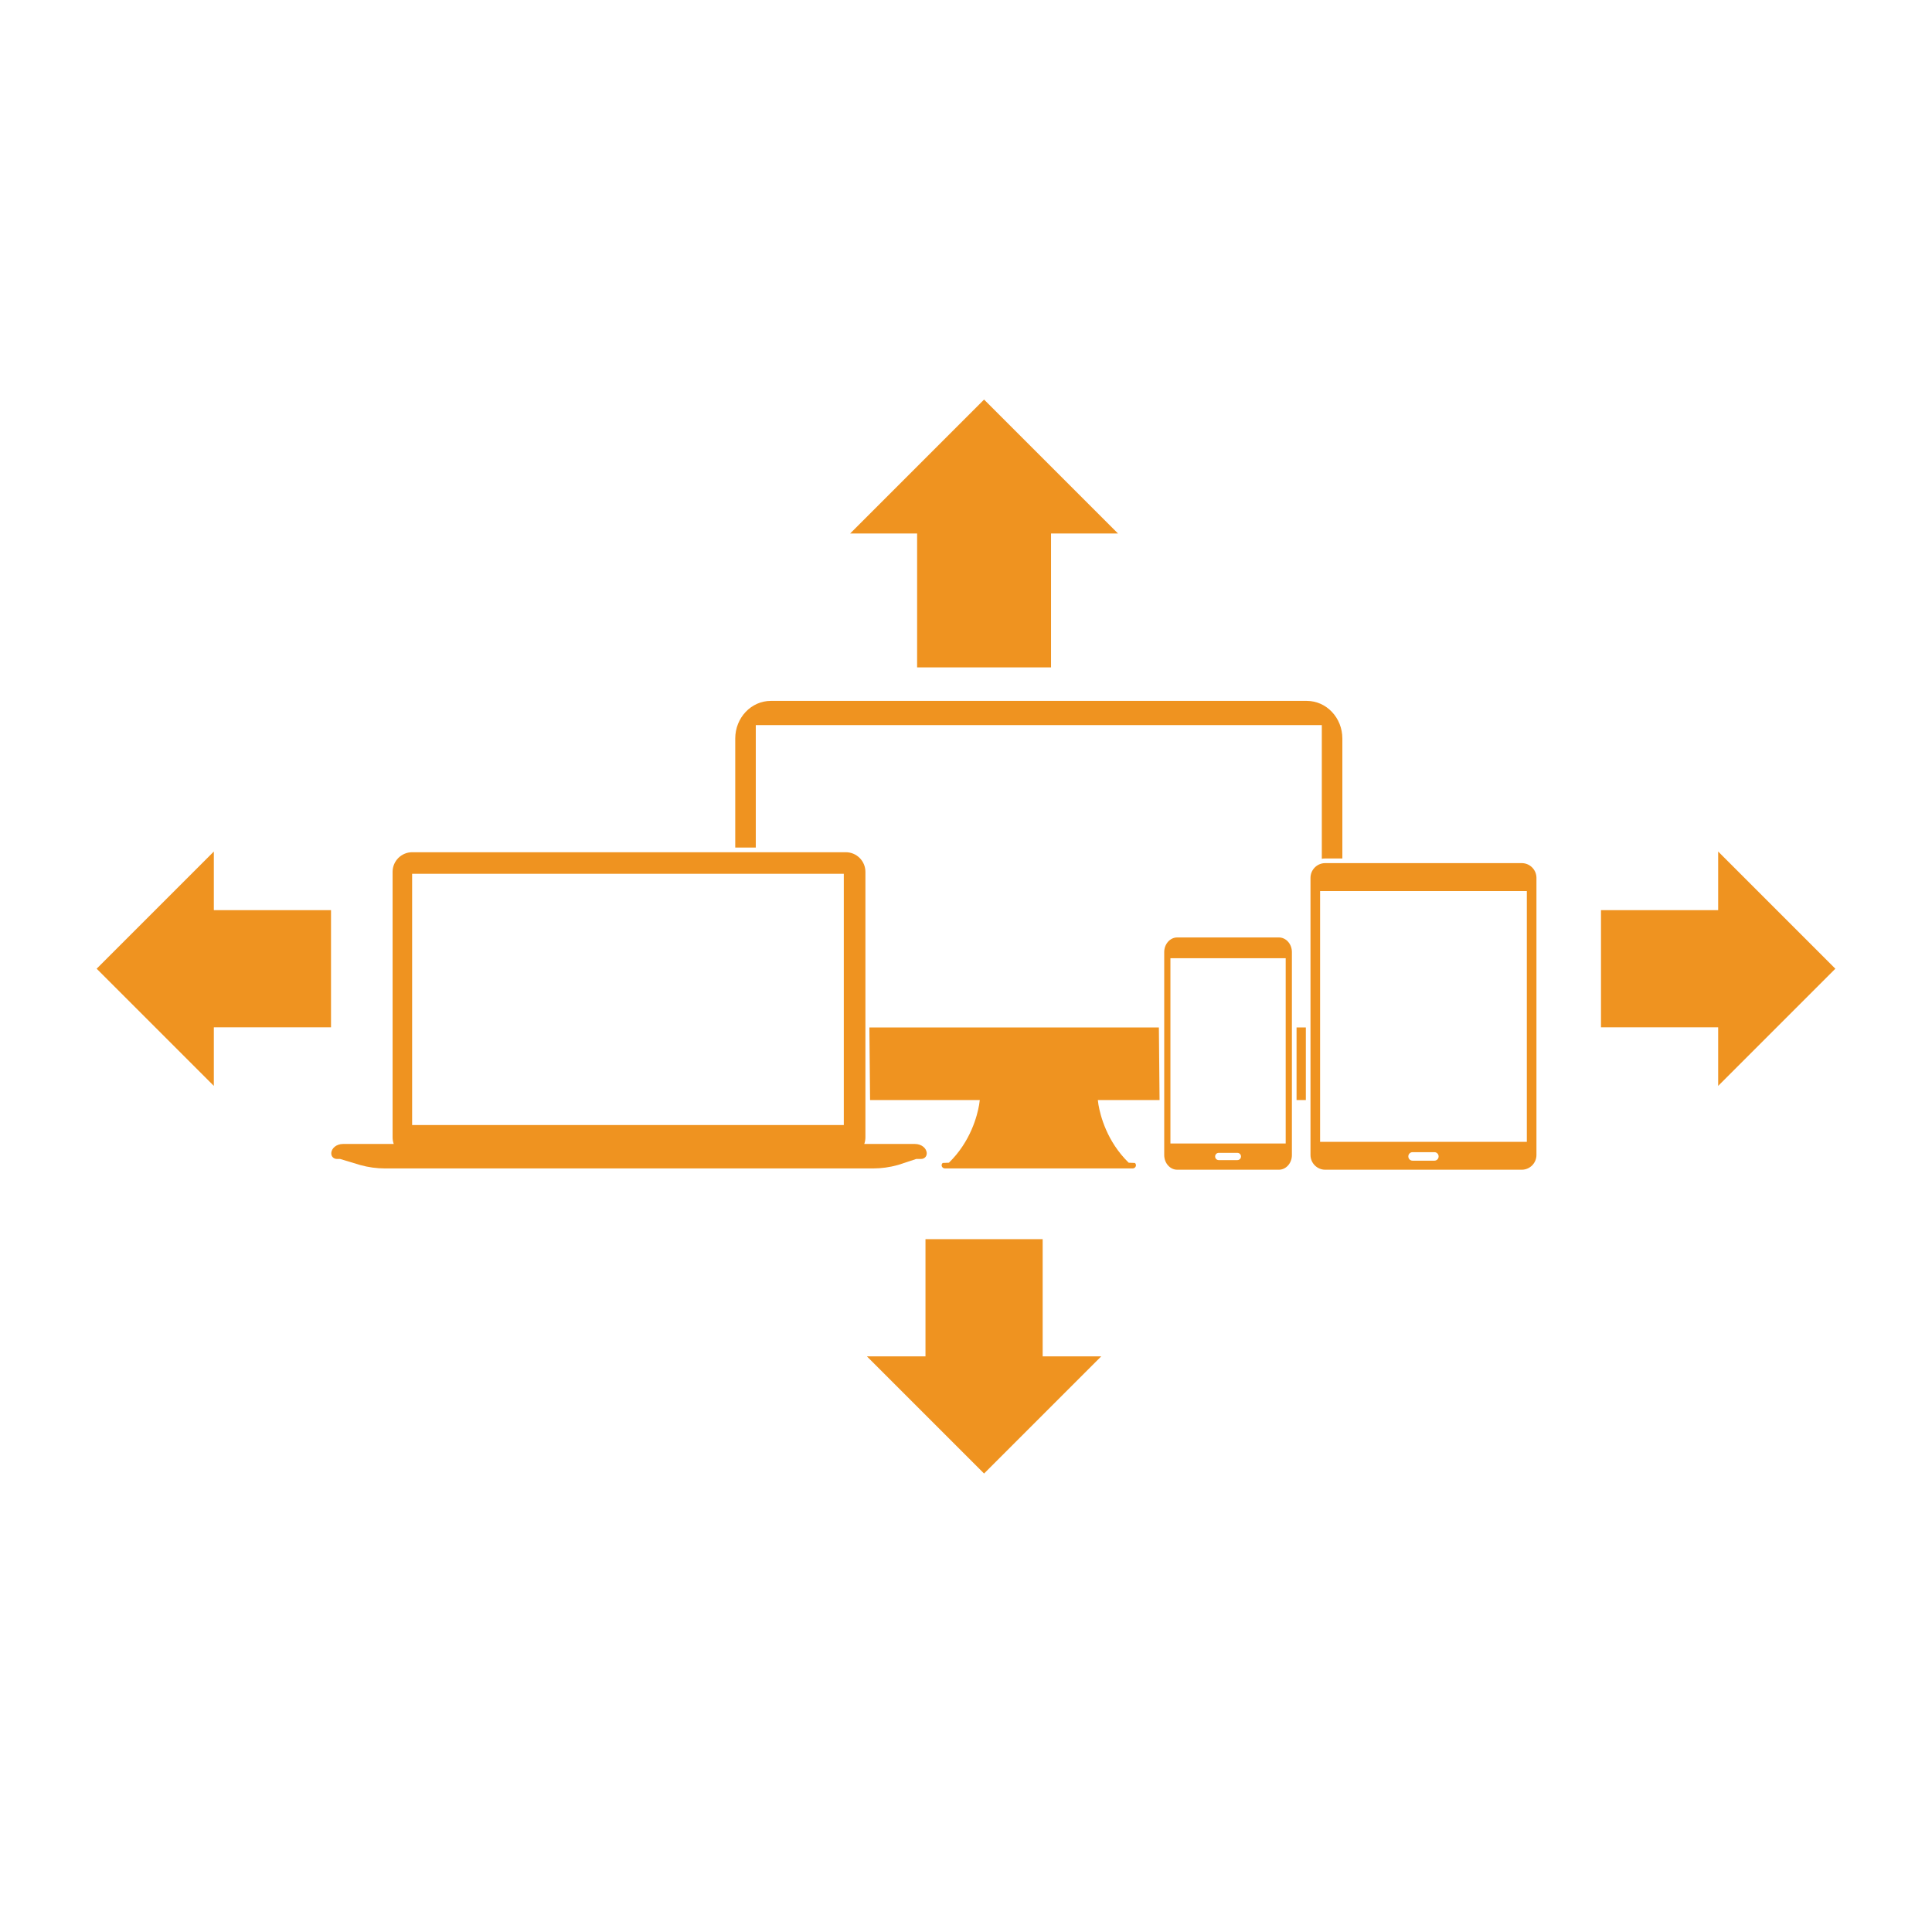 <svg xmlns="http://www.w3.org/2000/svg" xmlns:xlink="http://www.w3.org/1999/xlink" width="2268" zoomAndPan="magnify" viewBox="0 0 1700.88 1701" height="2268" preserveAspectRatio="xMidYMid meet" version="1.0"><defs><clipPath id="bded36b156"><path d="M 1069 408.379 L 1268.684 408.379 L 1268.684 678.605 L 1069 678.605 Z M 1069 408.379 " clip-rule="nonzero"/></clipPath><clipPath id="fcf75415b9"><path d="M 940.438 474 L 1054 474 L 1054 678.605 L 940.438 678.605 Z M 940.438 474 " clip-rule="nonzero"/></clipPath><clipPath id="83c969ca75"><path d="M 563 266.082 L 1098 266.082 L 1098 406 L 563 406 Z M 563 266.082 " clip-rule="nonzero"/></clipPath><clipPath id="5298c31612"><path d="M 207.379 399 L 732 399 L 732 678 L 207.379 678 Z M 207.379 399 " clip-rule="nonzero"/></clipPath><clipPath id="f8a9b9994c"><path d="M 1.043 398.727 L 207.379 398.727 L 207.379 605.059 L 1.043 605.059 Z M 1.043 398.727 " clip-rule="nonzero"/></clipPath><clipPath id="cb77f5e204"><path d="M 1.043 501.891 L 104.211 398.727 L 104.211 450.309 L 207.379 450.309 L 207.379 553.477 L 104.211 553.477 L 104.211 605.059 Z M 1.043 501.891 " clip-rule="nonzero"/></clipPath><clipPath id="888b8dc1ea"><path d="M 0.043 0.727 L 206.379 0.727 L 206.379 207.059 L 0.043 207.059 Z M 0.043 0.727 " clip-rule="nonzero"/></clipPath><clipPath id="ea538146c0"><path d="M 0.043 103.891 L 103.211 0.727 L 103.211 52.309 L 206.379 52.309 L 206.379 155.477 L 103.211 155.477 L 103.211 207.059 Z M 0.043 103.891 " clip-rule="nonzero"/></clipPath><clipPath id="37d376c264"><rect x="0" width="207" y="0" height="208"/></clipPath><clipPath id="51a5462f25"><path d="M 679.188 740.008 L 885.52 740.008 L 885.52 946.344 L 679.188 946.344 Z M 679.188 740.008 " clip-rule="nonzero"/></clipPath><clipPath id="c46df16c9f"><path d="M 782.352 946.344 L 679.188 843.176 L 730.77 843.176 L 730.77 740.008 L 833.938 740.008 L 833.938 843.176 L 885.52 843.176 Z M 782.352 946.344 " clip-rule="nonzero"/></clipPath><clipPath id="f6e22d9b23"><path d="M 0.188 0.008 L 206.52 0.008 L 206.52 206.344 L 0.188 206.344 Z M 0.188 0.008 " clip-rule="nonzero"/></clipPath><clipPath id="31d45c4fce"><path d="M 103.352 206.344 L 0.188 103.176 L 51.77 103.176 L 51.77 0.008 L 154.938 0.008 L 154.938 103.176 L 206.52 103.176 Z M 103.352 206.344 " clip-rule="nonzero"/></clipPath><clipPath id="f60cab9a1c"><rect x="0" width="207" y="0" height="207"/></clipPath><clipPath id="2d25fede1a"><path d="M 1325.5 398.723 L 1531.832 398.723 L 1531.832 605.059 L 1325.5 605.059 Z M 1325.5 398.723 " clip-rule="nonzero"/></clipPath><clipPath id="3f3a09fec5"><path d="M 1531.832 501.891 L 1428.668 605.059 L 1428.668 553.473 L 1325.5 553.473 L 1325.5 450.309 L 1428.668 450.309 L 1428.668 398.723 Z M 1531.832 501.891 " clip-rule="nonzero"/></clipPath><clipPath id="d6c291c827"><path d="M 0.5 0.723 L 206.832 0.723 L 206.832 207.059 L 0.5 207.059 Z M 0.5 0.723 " clip-rule="nonzero"/></clipPath><clipPath id="28e1385ac3"><path d="M 206.832 103.891 L 103.668 207.059 L 103.668 155.473 L 0.5 155.473 L 0.5 52.309 L 103.668 52.309 L 103.668 0.723 Z M 206.832 103.891 " clip-rule="nonzero"/></clipPath><clipPath id="ed8476ef3e"><rect x="0" width="207" y="0" height="208"/></clipPath><clipPath id="030d011872"><path d="M 664.445 0.797 L 900.254 0.797 L 900.254 236.605 L 664.445 236.605 Z M 664.445 0.797 " clip-rule="nonzero"/></clipPath><clipPath id="f318ac9219"><path d="M 782.348 0.797 L 900.254 118.703 L 841.301 118.703 L 841.301 236.605 L 723.398 236.605 L 723.398 118.703 L 664.445 118.703 Z M 782.348 0.797 " clip-rule="nonzero"/></clipPath><clipPath id="e9602063c5"><path d="M 0.445 0.797 L 236.254 0.797 L 236.254 236.605 L 0.445 236.605 Z M 0.445 0.797 " clip-rule="nonzero"/></clipPath><clipPath id="3e2f5bfd9f"><path d="M 118.348 0.797 L 236.254 118.703 L 177.301 118.703 L 177.301 236.605 L 59.398 236.605 L 59.398 118.703 L 0.445 118.703 Z M 118.348 0.797 " clip-rule="nonzero"/></clipPath><clipPath id="c918abebf8"><rect x="0" width="237" y="0" height="237"/></clipPath><clipPath id="4ffb2fb5cd"><rect x="0" width="1533" y="0" height="947"/></clipPath></defs><g transform="matrix(1, 0, 0, 1, 84, 351)"><g clip-path="url(#4ffb2fb5cd)"><g clip-path="url(#bded36b156)"><path fill="#ef9320" d="M 1260.219 654.297 L 1078.203 654.297 L 1078.203 433.484 L 1260.219 433.484 Z M 1182.547 667.191 C 1182.547 669.242 1180.887 670.898 1178.84 670.898 L 1159.59 670.898 C 1157.543 670.898 1155.883 669.242 1155.883 667.191 L 1155.883 667.121 C 1155.883 665.07 1157.543 663.414 1159.59 663.414 L 1178.84 663.414 C 1180.887 663.414 1182.547 665.07 1182.547 667.121 Z M 1255.707 408.918 L 1082.727 408.918 C 1075.555 408.918 1069.746 414.734 1069.746 421.898 L 1069.746 665.879 C 1069.746 673.047 1075.555 678.867 1082.727 678.867 L 1255.707 678.867 C 1262.875 678.867 1268.684 673.047 1268.684 665.879 L 1268.684 421.898 C 1268.684 414.734 1262.875 408.918 1255.707 408.918 " fill-opacity="1" fill-rule="nonzero"/></g><g clip-path="url(#fcf75415b9)"><path fill="#ef9320" d="M 1047.91 655.762 L 946.422 655.762 L 946.422 492.637 L 1047.91 492.637 Z M 1008.547 667.238 C 1008.547 668.98 1007.129 670.398 1005.387 670.398 L 988.953 670.398 C 987.203 670.398 985.793 668.98 985.793 667.238 L 985.793 667.176 C 985.793 665.422 987.203 664.016 988.953 664.016 L 1005.387 664.016 C 1007.129 664.016 1008.547 665.422 1008.547 667.176 Z M 1041.887 474.359 L 952.441 474.359 C 946.098 474.359 940.957 480.141 940.957 487.273 L 940.957 665.953 C 940.957 673.086 946.098 678.867 952.441 678.867 L 1041.887 678.867 C 1048.234 678.867 1053.375 673.086 1053.375 665.953 L 1053.375 487.273 C 1053.375 480.141 1048.234 474.359 1041.887 474.359 " fill-opacity="1" fill-rule="nonzero"/></g><path fill="#ef9320" d="M 681.977 617.52 L 778.574 617.52 L 777.988 621.742 C 776.387 631.035 770.652 653.945 751.402 672.688 C 748.02 672.77 745.98 672.855 745.906 672.918 C 743.973 674.668 745.285 677.734 747.973 677.734 L 913.098 677.734 C 915.785 677.734 917.102 674.668 915.164 672.918 C 915.09 672.855 913.051 672.77 909.672 672.688 C 890.418 653.945 884.684 631.027 883.082 621.742 C 883.055 621.504 882.832 619.992 882.5 617.52 L 936.859 617.52 L 936.258 553.605 L 681.375 553.605 L 681.977 617.52 " fill-opacity="1" fill-rule="nonzero"/><path fill="#ef9320" d="M 1057.473 553.605 L 1057.473 617.52 L 1065.652 617.52 L 1065.652 553.605 L 1057.473 553.605 " fill-opacity="1" fill-rule="nonzero"/><g clip-path="url(#83c969ca75)"><path fill="#ef9320" d="M 1097.797 404.824 L 1097.797 299.23 C 1097.797 280.922 1083.773 266.094 1066.465 266.094 L 594.605 266.094 C 577.301 266.094 563.273 280.922 563.273 299.23 L 563.273 395.227 L 581.359 395.227 L 581.359 287.41 L 1079.715 287.41 L 1079.715 405.102 C 1080.695 404.934 1081.695 404.824 1082.727 404.824 L 1097.797 404.824 " fill-opacity="1" fill-rule="nonzero"/></g><g clip-path="url(#5298c31612)"><path fill="#ef9320" d="M 658.852 639.52 L 278.789 639.52 L 278.789 418.32 L 658.852 418.32 Z M 721.508 656.188 L 676.871 656.188 C 677.527 654.363 677.883 652.406 677.883 650.371 L 677.883 416.598 C 677.883 407.074 670.137 399.328 660.613 399.328 L 278.863 399.328 C 269.34 399.328 261.594 407.074 261.594 416.598 L 261.594 650.371 C 261.594 652.406 261.949 654.363 262.605 656.188 L 217.969 656.188 C 212.246 656.188 207.605 659.922 207.605 664.535 L 207.605 664.582 C 207.605 667.223 209.742 669.359 212.383 669.359 L 215.285 669.359 L 232.961 674.695 C 240.141 676.719 247.57 677.734 255.027 677.734 L 684.449 677.734 C 691.906 677.734 699.336 676.719 706.516 674.695 L 722.719 669.359 L 727.094 669.359 C 729.734 669.359 731.871 667.223 731.871 664.582 L 731.871 664.535 C 731.871 659.922 727.23 656.188 721.508 656.188 " fill-opacity="1" fill-rule="nonzero"/></g><g clip-path="url(#f8a9b9994c)"><g clip-path="url(#cb77f5e204)"><g transform="matrix(1, 0, 0, 1, 1, 398)"><g clip-path="url(#37d376c264)"><g clip-path="url(#888b8dc1ea)"><g clip-path="url(#ea538146c0)"><path fill="#ef9320" d="M 0.043 0.727 L 206.379 0.727 L 206.379 207.059 L 0.043 207.059 Z M 0.043 0.727 " fill-opacity="1" fill-rule="nonzero"/></g></g></g></g></g></g><g clip-path="url(#51a5462f25)"><g clip-path="url(#c46df16c9f)"><g transform="matrix(1, 0, 0, 1, 679, 740)"><g clip-path="url(#f60cab9a1c)"><g clip-path="url(#f6e22d9b23)"><g clip-path="url(#31d45c4fce)"><path fill="#ef9320" d="M 0.188 206.344 L 0.188 0.008 L 206.52 0.008 L 206.52 206.344 Z M 0.188 206.344 " fill-opacity="1" fill-rule="nonzero"/></g></g></g></g></g></g><g clip-path="url(#2d25fede1a)"><g clip-path="url(#3f3a09fec5)"><g transform="matrix(1, 0, 0, 1, 1325, 398)"><g clip-path="url(#ed8476ef3e)"><g clip-path="url(#d6c291c827)"><g clip-path="url(#28e1385ac3)"><path fill="#ef9320" d="M 206.832 207.059 L 0.5 207.059 L 0.5 0.723 L 206.832 0.723 Z M 206.832 207.059 " fill-opacity="1" fill-rule="nonzero"/></g></g></g></g></g></g><g clip-path="url(#030d011872)"><g clip-path="url(#f318ac9219)"><g transform="matrix(1, 0, 0, 1, 664, -0)"><g clip-path="url(#c918abebf8)"><g clip-path="url(#e9602063c5)"><g clip-path="url(#3e2f5bfd9f)"><path fill="#ef9320" d="M 236.254 0.797 L 236.254 236.605 L 0.445 236.605 L 0.445 0.797 Z M 236.254 0.797 " fill-opacity="1" fill-rule="nonzero"/></g></g></g></g></g></g></g></g></svg>